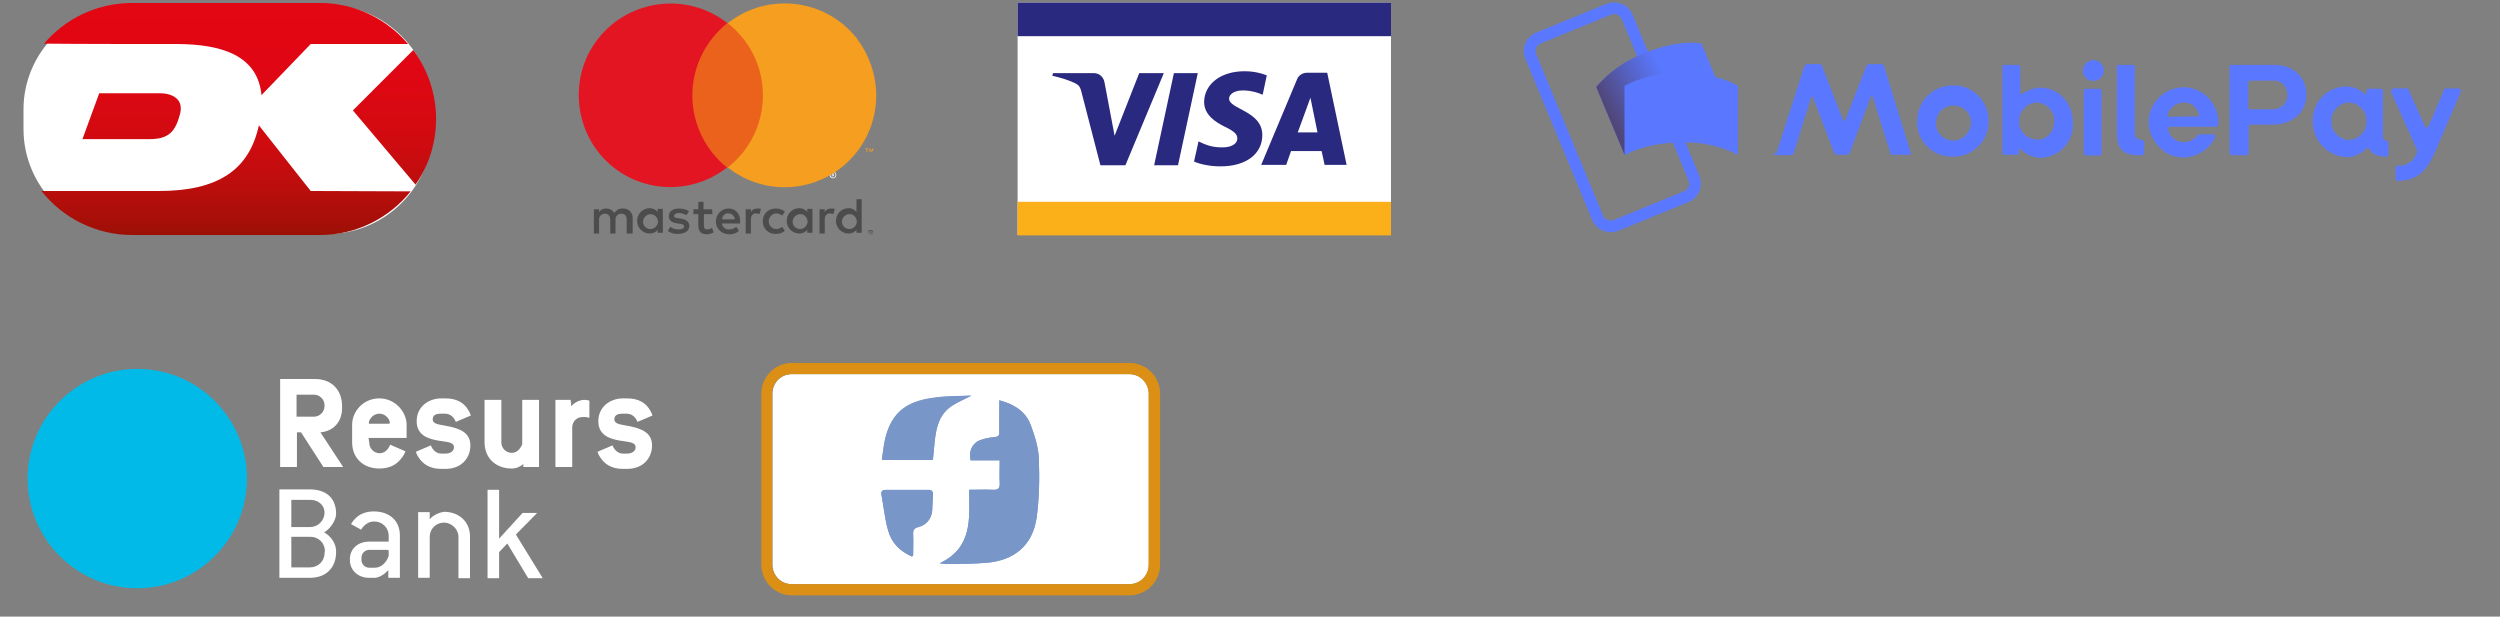 <?xml version="1.0" encoding="utf-8"?>
<!-- Generator: Adobe Illustrator 24.2.1, SVG Export Plug-In . SVG Version: 6.00 Build 0)  -->
<svg version="1.1" id="Layer_1" xmlns="http://www.w3.org/2000/svg" xmlns:xlink="http://www.w3.org/1999/xlink" x="0px" y="0px"
	 viewBox="0 0 670.2 165.3" style="enable-background:new 0 0 670.2 165.3;" xml:space="preserve">
<rect x="0" y="0" width="670.2" height="165.3" fill="#808080" stroke="none"/>
<style type="text/css">
	.st0{fill:#FFFFFF;}
	.st1{display:none;fill:#FFFFFF;}
	.st2{fill:#FBAF18;}
	.st3{fill:#29297F;}
	.st4{display:none;}
	.st5{display:inline;}
	.st6{fill:url(#SVGID_1_);}
	.st7{fill:url(#SVGID_2_);}
	.st8{fill:url(#SVGID_3_);}
	.st9{fill:url(#SVGID_4_);}
	.st10{fill:none;}
	.st11{fill:#4C4C4C;}
	.st12{fill:#EB621D;}
	.st13{fill:#E41522;}
	.st14{fill:#F59E1F;}
	.st15{fill:none;stroke:#5A78FF;stroke-width:3.14;stroke-linecap:round;stroke-linejoin:round;}
	.st16{fill:#5A78FF;}
	.st17{fill:url(#SVGID_5_);}
	.st18{fill:#DC8F15;}
	.st19{fill:#7996C9;}
	.st20{fill:#01BAE8;}
</style>
<path class="st0" d="M87.8,62.7H34.4C18.9,62.7,6.3,50,6.3,34.6v-5.1C6.2,14.1,18.9,1.4,34.4,1.4h53.4c15.5,0,28.1,12.7,28.1,28.1
	v5.1C115.9,50.1,103.2,62.7,87.8,62.7z"/>
<rect x="272.8" y="0.7" class="st0" width="100.1" height="62.3"/>
<path class="st0" d="M222.4,46.9c0-0.5,0.4-0.9,0.9-0.9s0.9,0.4,0.9,0.9s-0.4,0.9-0.9,0.9C222.8,47.8,222.4,47.4,222.4,46.9
	 M223.3,47.6c0.4,0,0.7-0.3,0.7-0.7s-0.3-0.7-0.7-0.7s-0.7,0.3-0.7,0.7C222.7,47.3,222.9,47.6,223.3,47.6 M223.2,47.3H223v-0.8h0.3
	h0.2l0.1,0.2l-0.1,0.2l0.1,0.3h-0.2l-0.1-0.3h-0.1V47.3L223.2,47.3z M223.2,46.9L223.2,46.9h0.2v-0.1v-0.1h-0.1h-0.1L223.2,46.9
	L223.2,46.9z"/>
<path class="st1" d="M552,41.5l-0.2,1.2c-0.1,0.4-0.2,0.6-0.4,0.9c-0.3,0.3-0.6,0.5-1.4,0.5l-1.5,0.1l0.1,1.3c0,0.4,0.1,0.3,0.2,0.4
	L549,46h0.5l1.4-0.1l-0.5,2h-1.6c-1.2,0-2,0-2.3-0.2s-0.3-0.4-0.4-0.8l-0.2-5.3h2.6v1.1h0.6c0.2,0,0.4,0,0.5-0.1s0.1-0.1,0.2-0.3
	l0.2-0.8L552,41.5"/>
<rect x="272.8" y="54.1" class="st2" width="100.1" height="9"/>
<rect x="272.8" y="0.7" class="st3" width="100.1" height="9"/>
<path class="st3" d="M312,19.6l-10.3,24.7H295l-5.1-19.7c-0.3-1.2-0.6-1.7-1.5-2.2c-1.5-0.8-4.1-1.6-6.3-2.1l0.2-0.7h10.9
	c1.4,0,2.6,0.9,2.9,2.5l2.7,14.3l6.6-16.8L312,19.6 M338.4,36.2c0-6.5-9-6.9-8.9-9.8c0-0.9,0.9-1.8,2.7-2.1c0.9-0.1,3.4-0.2,6.3,1.1
	l1.1-5.2c-1.5-0.6-3.5-1.1-6-1.1c-6.3,0-10.7,3.4-10.8,8.2c0,3.6,3.2,5.5,5.6,6.7c2.5,1.2,3.3,2,3.3,3.1c0,1.7-2,2.4-3.8,2.4
	c-3.2,0.1-5.1-0.9-6.6-1.6l-1.2,5.4c1.5,0.7,4.2,1.3,7.1,1.3C334,44.6,338.4,41.3,338.4,36.2 M355.1,44.2h5.9l-5.2-24.7h-5.4
	c-1.2,0-2.3,0.7-2.7,1.8l-9.6,22.9h6.7l1.3-3.7h8.2L355.1,44.2z M347.9,35.5l3.4-9.3l1.9,9.3H347.9z M321.1,19.6l-5.3,24.7h-6.4
	l5.3-24.7C314.7,19.6,321.1,19.6,321.1,19.6z"/>
<g class="st4">
	<g class="st5">
		<path class="st0" d="M988-5.9c-9.7,0-40.7,0-50.4,0c-20.9,0-37.8,16.9-37.8,37.8s16.9,37.8,37.8,37.8c9.7,0,40.7,0,50.4,0
			c20.9,0,37.8-16.9,37.8-37.8S1008.9-5.9,988-5.9z"/>
	</g>
</g>
<g>
	
		<linearGradient id="SVGID_1_" gradientUnits="userSpaceOnUse" x1="105.75" y1="-1188.957" x2="105.75" y2="-1250.958" gradientTransform="matrix(1 0 0 -1 0 -1187.871)">
		<stop  offset="0" style="stop-color:#E30613"/>
		<stop  offset="0.237" style="stop-color:#E10613"/>
		<stop  offset="0.428" style="stop-color:#DA0812"/>
		<stop  offset="0.603" style="stop-color:#CF0B10"/>
		<stop  offset="0.767" style="stop-color:#BE0D0D"/>
		<stop  offset="0.924" style="stop-color:#A90F09"/>
		<stop  offset="1" style="stop-color:#9C1006"/>
	</linearGradient>
	<path class="st6" d="M94.6,29.6l16.8,19.9c3.5-5,5.5-11.1,5.5-17.6c0-6.9-2.3-13.3-6.1-18.5L94.6,29.6z"/>
	
		<linearGradient id="SVGID_2_" gradientUnits="userSpaceOnUse" x1="60.6" y1="-1188.956" x2="60.6" y2="-1250.956" gradientTransform="matrix(1 0 0 -1 0 -1187.871)">
		<stop  offset="0" style="stop-color:#E30613"/>
		<stop  offset="0.237" style="stop-color:#E10613"/>
		<stop  offset="0.428" style="stop-color:#DA0812"/>
		<stop  offset="0.603" style="stop-color:#CF0B10"/>
		<stop  offset="0.767" style="stop-color:#BE0D0D"/>
		<stop  offset="0.924" style="stop-color:#A90F09"/>
		<stop  offset="1" style="stop-color:#9C1006"/>
	</linearGradient>
	<path class="st7" d="M47.2,11.8c12.5,0,21.9,3.2,22.9,13.7l13.2-13.7h26.1c-5.7-6.7-14.2-11-23.6-11H35.4C26,0.8,17.5,5,11.8,11.7
		C20.2,11.8,39.5,11.8,47.2,11.8z"/>
	
		<linearGradient id="SVGID_3_" gradientUnits="userSpaceOnUse" x1="35.284" y1="-1188.957" x2="35.284" y2="-1250.958" gradientTransform="matrix(1 0 0 -1 0 -1187.871)">
		<stop  offset="0" style="stop-color:#E30613"/>
		<stop  offset="0.237" style="stop-color:#E10613"/>
		<stop  offset="0.428" style="stop-color:#DA0812"/>
		<stop  offset="0.603" style="stop-color:#CF0B10"/>
		<stop  offset="0.767" style="stop-color:#BE0D0D"/>
		<stop  offset="0.924" style="stop-color:#A90F09"/>
		<stop  offset="1" style="stop-color:#9C1006"/>
	</linearGradient>
	<path class="st8" d="M26.6,25l-4.5,12.3c0,0,13.2,0,18,0c5.3,0,6.9-2.2,8.1-6.5c1.2-4.1-1.8-5.8-5.4-5.8C39.8,25,26.6,25,26.6,25z"
		/>
	
		<linearGradient id="SVGID_4_" gradientUnits="userSpaceOnUse" x1="60.6" y1="-1188.956" x2="60.6" y2="-1250.959" gradientTransform="matrix(1 0 0 -1 0 -1187.871)">
		<stop  offset="0" style="stop-color:#E30613"/>
		<stop  offset="0.237" style="stop-color:#E10613"/>
		<stop  offset="0.428" style="stop-color:#DA0812"/>
		<stop  offset="0.603" style="stop-color:#CF0B10"/>
		<stop  offset="0.767" style="stop-color:#BE0D0D"/>
		<stop  offset="0.924" style="stop-color:#A90F09"/>
		<stop  offset="1" style="stop-color:#9C1006"/>
	</linearGradient>
	<path class="st9" d="M83.3,51.2L69.4,33.6c-2.6,12-11,17.6-26.8,17.6c-11.9,0-25.7,0-31.5,0C16.8,58.4,25.6,63,35.4,63h50.4
		c9.8,0,18.6-4.6,24.3-11.7L83.3,51.2L83.3,51.2z"/>
</g>
<rect x="144.8" y="-9.4" class="st10" width="100.4" height="82.4"/>
<path class="st11" d="M169.6,62.6v-4.1c0.1-1.3-0.9-2.5-2.3-2.6c-0.1,0-0.2,0-0.3,0c-0.9-0.1-1.8,0.4-2.3,1.2
	c-0.5-0.8-1.3-1.2-2.2-1.2c-0.8,0-1.5,0.3-1.9,1v-0.8h-1.4v6.5h1.4V59c-0.1-0.8,0.5-1.6,1.3-1.7c0.1,0,0.2,0,0.3,0
	c0.9,0,1.4,0.6,1.4,1.7v3.6h1.4V59c-0.1-0.8,0.5-1.6,1.3-1.7c0.1,0,0.2,0,0.3,0c1,0,1.4,0.6,1.4,1.7v3.6H169.6z M190.9,56.1h-2.3v-2
	h-1.4v2h-1.3v1.3h1.3v3c0,1.5,0.6,2.4,2.3,2.4c0.6,0,1.2-0.2,1.8-0.5l-0.4-1.2c-0.4,0.2-0.8,0.4-1.3,0.4c-0.7,0-0.9-0.4-0.9-1.1v-3
	h2.3L190.9,56.1z M203,55.9c-0.7,0-1.4,0.3-1.7,1v-0.8h-1.4v6.5h1.4v-3.7c0-1.1,0.5-1.7,1.4-1.7c0.3,0,0.6,0.1,0.9,0.2L204,56
	C203.7,55.9,203.4,55.9,203,55.9L203,55.9z M184.7,56.6c-0.8-0.5-1.7-0.7-2.7-0.7c-1.7,0-2.7,0.8-2.7,2.1c0,1.1,0.8,1.7,2.3,1.9
	l0.7,0.1c0.8,0.1,1.1,0.3,1.1,0.7c0,0.5-0.5,0.8-1.5,0.8c-0.8,0-1.5-0.2-2.2-0.7l-0.7,1.1c0.8,0.6,1.8,0.9,2.8,0.8
	c1.9,0,3-0.9,3-2.1c0-1.2-0.9-1.8-2.3-2l-0.7-0.1c-0.6-0.1-1.1-0.2-1.1-0.6s0.5-0.8,1.2-0.8s1.4,0.2,2.1,0.6L184.7,56.6z
	 M222.8,55.9c-0.7,0-1.4,0.3-1.7,1v-0.8h-1.4v6.5h1.4v-3.7c0-1.1,0.5-1.7,1.4-1.7c0.3,0,0.6,0.1,0.9,0.2l0.4-1.4
	C223.5,55.9,223.1,55.9,222.8,55.9L222.8,55.9z M204.5,59.3c-0.1,1.8,1.4,3.4,3.2,3.4c0.1,0,0.2,0,0.3,0c0.9,0,1.7-0.2,2.4-0.8
	l-0.7-1.1c-0.5,0.4-1.1,0.6-1.7,0.6c-1.2-0.1-2-1.1-1.9-2.3c0.1-1,0.9-1.8,1.9-1.9c0.6,0,1.2,0.2,1.7,0.6l0.7-1.1
	c-0.7-0.5-1.5-0.8-2.4-0.8c-1.8-0.1-3.4,1.3-3.5,3.1C204.5,59.1,204.5,59.2,204.5,59.3L204.5,59.3z M217.8,59.3V56h-1.4v0.8
	c-0.5-0.6-1.3-1-2.1-1c-1.9,0-3.4,1.5-3.4,3.4s1.5,3.4,3.4,3.4c0.8,0,1.6-0.3,2.1-1v0.8h1.4V59.3z M212.5,59.3
	c0.1-1.1,1-1.9,2.1-1.9s1.9,1,1.9,2.1c-0.1,1-0.9,1.9-2,1.9s-2-0.9-2-1.9C212.5,59.4,212.5,59.4,212.5,59.3z M195.3,55.9
	c-1.9,0-3.4,1.6-3.4,3.5s1.6,3.4,3.5,3.4l0,0c1,0.1,2-0.3,2.7-0.9l-0.7-1.1c-0.5,0.4-1.2,0.7-1.9,0.7c-1,0.1-1.8-0.6-2-1.6h4.9
	c0-0.2,0-0.4,0-0.5C198.5,57.3,197.2,55.9,195.3,55.9L195.3,55.9z M195.3,57.2c0.9,0,1.6,0.7,1.7,1.6l0,0h-3.4
	C193.6,57.8,194.4,57.1,195.3,57.2L195.3,57.2z M231,59.3v-5.9h-1.4v3.4c-0.5-0.6-1.3-1-2.1-1c-1.9,0-3.4,1.5-3.4,3.4
	s1.5,3.4,3.4,3.4c0.8,0,1.6-0.3,2.1-1v0.8h1.4V59.3z M233.4,61.7c0.1,0,0.2,0,0.3,0s0.2,0.1,0.2,0.1c0.1,0.1,0.1,0.1,0.1,0.2
	c0.1,0.2,0.1,0.3,0,0.5c0,0.1-0.1,0.1-0.1,0.2c-0.1,0.1-0.1,0.1-0.2,0.1c-0.1,0-0.2,0.1-0.3,0.1c-0.3,0-0.5-0.2-0.6-0.4
	s-0.1-0.3,0-0.5c0-0.1,0.1-0.1,0.1-0.2c0.1-0.1,0.1-0.1,0.2-0.1C233.2,61.7,233.3,61.7,233.4,61.7L233.4,61.7z M233.4,62.8
	c0.1,0,0.1,0,0.2,0c0.1,0,0.1-0.1,0.2-0.1c0.2-0.2,0.2-0.5,0-0.7c0,0-0.1-0.1-0.2-0.1c-0.1,0-0.1,0-0.2,0c-0.1,0-0.1,0-0.2,0
	c-0.1,0-0.1,0.1-0.2,0.1c-0.2,0.2-0.2,0.5,0,0.7c0,0,0.1,0.1,0.2,0.1C233.2,62.8,233.3,62.8,233.4,62.8L233.4,62.8z M233.4,62
	c0.1,0,0.1,0,0.2,0.1l0.1,0.1v0.1l-0.1,0.1l0.2,0.2h-0.2l-0.2-0.2h-0.1v0.2h-0.1V62H233.4z M233.3,62.1v0.2h0.2h0.1c0,0,0,0,0-0.1
	c0,0,0,0,0-0.1h-0.1L233.3,62.1z M225.7,59.3c0.1-1.1,1-1.9,2.1-1.9s1.9,1,1.9,2.1c-0.1,1-0.9,1.9-2,1.9s-2-0.9-2-1.9
	C225.7,59.4,225.7,59.4,225.7,59.3z M177.7,59.3V56h-1.4v0.8c-0.5-0.6-1.3-1-2.1-1c-1.9,0-3.4,1.5-3.4,3.4s1.5,3.4,3.4,3.4
	c0.8,0,1.6-0.3,2.1-1v0.8h1.4V59.3z M172.4,59.3c0.1-1.1,1-1.9,2.1-1.9c1.1,0.1,1.9,1,1.9,2.1c-0.1,1-0.9,1.9-2,1.9s-2-0.8-2-1.9
	C172.4,59.4,172.4,59.4,172.4,59.3L172.4,59.3z"/>
<g id="_Group_">
	<rect x="184.2" y="6.2" class="st12" width="21.6" height="38.7"/>
	<path id="_Path_" class="st13" d="M185.6,25.6c0-7.6,3.5-14.7,9.4-19.4c-10.7-8.4-26.2-6.5-34.6,4.1s-6.5,26.2,4.1,34.6
		c8.9,7,21.5,7,30.4,0C189.1,40.3,185.6,33.1,185.6,25.6z"/>
	<path class="st14" d="M234.9,25.6c0,13.6-11,24.6-24.6,24.6c-5.5,0-10.9-1.9-15.2-5.3c10.7-8.4,12.6-23.9,4.1-34.6
		c-1.2-1.5-2.6-2.9-4.1-4.1c10.7-8.4,26.2-6.6,34.6,4.1C233,14.7,234.9,20.1,234.9,25.6L234.9,25.6z"/>
	<path class="st14" d="M232.5,40.8V40h0.3v-0.2H232V40h0.3v0.8H232.5z M234.1,40.8v-1h-0.2l-0.3,0.7l-0.3-0.7h-0.2v1h0.2v-0.7
		l0.3,0.6h0.2l0.3-0.6V40.8L234.1,40.8z"/>
</g>
<path class="st15" d="M412.4,10.2l18.8-7.7c2-0.8,4.2,0.1,5,2l17.9,43.2c0.8,2-0.1,4.2-2,5l-18.8,7.7c-2,0.8-4.2-0.1-5-2l-17.9-43.2
	C409.5,13.2,410.5,11,412.4,10.2z"/>
<path class="st16" d="M448.3,32.5c-5.3,2.2-9.9,5.2-12.8,9l-7.6-18.2c3.5-4,7.8-7.1,12.8-9c5.3-2.2,10.8-3.3,15.4-2.7l7.6,18.2
	C458.4,29.5,453.1,30.4,448.3,32.5z"/>
<linearGradient id="SVGID_5_" gradientUnits="userSpaceOnUse" x1="432.129" y1="1911.619" x2="448.884" y2="1903.033" gradientTransform="matrix(1 0 0 1 0 -1879.39)">
	<stop  offset="0" style="stop-color:#504678"/>
	<stop  offset="0.55" style="stop-color:#504678;stop-opacity:0.41"/>
	<stop  offset="0.97" style="stop-color:#504678;stop-opacity:0"/>
</linearGradient>
<path class="st17" d="M448.3,32.5c-5.3,2.2-9.9,5.2-12.8,9l-7.6-18.2c3.5-4,7.8-7.1,12.8-9c5.3-2.2,10.8-3.3,15.4-2.7l7.6,18.2
	C458.4,29.5,453.1,30.4,448.3,32.5z"/>
<path class="st16" d="M450.7,38.2c-5.8,0-11.1,1.2-15.2,3.4V23c4.7-2.4,10-3.6,15.2-3.4c5.8,0,11.2,1.1,15.2,3.4v18.5
	C461.2,39.1,456,38,450.7,38.2z"/>
<path class="st16" d="M476.3,40.9l7.4-23.1c0.2-0.3,0.5-0.6,0.6-0.6h3.6c0.3,0,0.6,0.3,0.6,0.6l5.6,14.4c0.2,0.3,0.5,0.3,0.6,0
	l5.6-14.4c0.2-0.3,0.5-0.6,0.6-0.6h3.6c0.3,0,0.6,0.3,0.6,0.6l7.1,23.1c0.2,0.3,0,0.6-0.3,0.6c-0.2,0-0.2,0-0.3,0h-4.3
	c-0.3,0-0.6-0.2-0.6-0.6L502.1,26c-0.2-0.3-0.5-0.3-0.6,0l-5.6,14.9c-0.2,0.5-0.5,0.6-0.8,0.6h-2.6c-0.5,0-0.6-0.3-0.8-0.6L486,26.1
	c-0.2-0.3-0.5-0.3-0.5,0L480.9,41c-0.2,0.3-0.5,0.6-0.6,0.6h-4.2c-0.3,0-0.6-0.3-0.6-0.6C476.3,41.1,476.3,41.1,476.3,40.9z"/>
<path class="st16" d="M514,32.6c-0.2-5.4,4.2-9.7,9.4-9.7c5.4-0.2,9.7,4.2,9.7,9.4c0.2,5.4-4.2,9.7-9.4,9.7h-0.2
	c-5.1,0.2-9.4-3.9-9.6-9C514,32.9,514,32.7,514,32.6z M528.4,32.6c-0.2-2.6-2.5-4.5-5.1-4.3s-4.5,2.5-4.3,5.1
	c0.2,2.5,2.2,4.3,4.8,4.3C526.2,37.7,528.5,35.2,528.4,32.6L528.4,32.6z"/>
<path class="st16" d="M541.8,40.1c-0.5-0.3-0.6-0.2-0.6,0.3v0.5c0,0.5-0.3,0.6-0.6,0.6h-3.2c-0.5,0-0.6-0.3-0.6-0.6V18
	c0-0.5,0.3-0.6,0.6-0.6h3.6c0.5,0,0.6,0.3,0.6,0.6v6.7c0,0.5,0.3,0.6,0.8,0.3c1.4-0.9,3.1-1.5,4.6-1.5c5,0,8.7,4.2,8.7,9.4
	c0.3,5-3.6,9.3-8.7,9.4h-0.2C544.8,42.1,543.1,41.4,541.8,40.1z M550.7,32.6c0.2-2.6-1.9-4.8-4.3-5.1c-2.6-0.2-4.8,1.9-5.1,4.3
	c0,0.3,0,0.5,0,0.6c-0.2,2.6,1.9,4.8,4.5,5c0,0,0,0,0.2,0C548.5,37.7,550.7,35.3,550.7,32.6L550.7,32.6L550.7,32.6z"/>
<path class="st16" d="M558.4,18.9c0-1.5,1.2-2.8,2.8-2.8c1.5,0,2.8,1.2,2.8,2.8c0,1.5-1.2,2.8-2.8,2.8
	C559.6,21.7,558.4,20.5,558.4,18.9z M558.6,41.1V24.4c0-0.5,0.3-0.6,0.6-0.6h3.6c0.5,0,0.6,0.3,0.6,0.6l0,0v16.7
	c0,0.5-0.3,0.6-0.6,0.6h-3.6C558.9,41.5,558.6,41.4,558.6,41.1L558.6,41.1z"/>
<path class="st16" d="M567.5,35.5V18c0-0.5,0.3-0.6,0.6-0.6h3.6c0.5,0,0.6,0.3,0.6,0.6v17.6c0,1.1,0.6,1.9,1.9,1.9
	c0.5,0,0.6,0.3,0.6,0.6l0,0V41c0,0.5-0.3,0.6-0.6,0.6C569.4,41.8,567.5,40.3,567.5,35.5z"/>
<path class="st16" d="M576,32.7c0-5.1,4.3-9.3,9.4-9.3c5.1,0,9.3,4.3,9.3,9.4l0,0c0,0.6-0.2,1.2-0.8,1.2h-12.2
	c-0.3,0-0.5,0.2-0.5,0.5c0.3,2.2,2.2,3.7,4.3,3.6c1.2,0,2.6-0.6,3.4-1.5c0.3-0.5,0.6-0.6,1.1-0.6h3.2c0.6,0,0.8,0.5,0.6,0.9
	c-2.3,4.6-8,6.7-12.7,4.3C578.2,39.5,576,36.3,576,32.7L576,32.7z M589.2,31.2c0.3,0,0.5-0.2,0.3-0.5c-0.5-1.9-2-3.4-4.2-3.2
	c-1.9,0-3.7,1.4-4.2,3.2c-0.2,0.3,0,0.6,0.3,0.6L589.2,31.2L589.2,31.2z"/>
<path class="st16" d="M597.7,41.1V18c0-0.5,0.3-0.6,0.6-0.6h11.3c5.1,0,8.7,3.1,8.7,8s-4,8-9,8h-5.9c-0.3,0-0.6,0.2-0.6,0.6v0.2V41
	c0,0.5-0.3,0.6-0.6,0.6h-3.7C598,41.5,597.7,41.4,597.7,41.1z M609.5,29.3c2,0,3.9-1.9,3.7-4c0-2-1.5-3.7-3.6-3.7
	c-0.2,0-0.2,0-0.3,0h-6c-0.5,0-0.6,0.3-0.6,0.6v6.5c0,0.5,0.2,0.6,0.6,0.6H609.5z"/>
<path class="st16" d="M620,32.6c-0.2-5,3.7-9.3,8.8-9.4h0.2c1.9,0,3.4,0.6,4.8,1.9c0.3,0.3,0.6,0.3,0.6-0.2v-0.5
	c0-0.5,0.3-0.6,0.6-0.6l0,0h3.2c0.5,0,0.6,0.3,0.6,0.6v11.9c0,0.9,0.3,1.2,0.9,1.4c0.3,0,0.6,0.3,0.6,0.6v3.1c0,0.3-0.3,0.6-0.6,0.6
	l0,0c-2.3,0-3.7-0.6-4.5-2c-0.3-0.5-0.5-0.5-0.8-0.2c-1.5,1.5-3.6,2.5-5.7,2.3C624,41.8,620,37.7,620,32.6
	C620,32.7,620,32.7,620,32.6z M634.4,32.6c0.2-2.6-1.9-4.8-4.3-5.1c-2.6-0.2-4.8,1.9-5.1,4.3c0,0.3,0,0.5,0,0.6
	c-0.2,2.6,1.9,4.8,4.3,5.1c2.6,0.2,4.8-1.9,5.1-4.3C634.4,33,634.4,32.9,634.4,32.6z"/>
<path class="st16" d="M642.2,47.9V45c0-0.5,0.3-0.6,0.6-0.6c2.3,0.2,4.3-1.2,5.1-3.4c0.2-0.5,0.2-0.9-0.2-1.4L641,24.7
	c-0.2-0.3,0-0.6,0.3-0.8c0.2,0,0.3-0.2,0.3-0.2h3.6c0.5,0,0.6,0.3,0.6,0.6l4.2,9.4c0.3,0.8,0.6,0.6,1.1,0l4-9.4
	c0.2-0.5,0.3-0.6,0.6-0.6h3.4c0.3,0,0.6,0.3,0.6,0.6c0,0.2,0,0.2,0,0.3l-6.8,15.9c-2.5,5.7-5.1,8-10.4,8
	C642.6,48.6,642.2,48.3,642.2,47.9z"/>
<g>
	<g>
		<path class="st0" d="M302.8,100.3h-90.5c-2.9,0-5.2,2.3-5.2,5.2v45.9c0,2.9,2.3,5.2,5.2,5.2h90.5c2.9,0,5.2-2.3,5.2-5.2v-45.9
			C307.9,102.6,305.6,100.3,302.8,100.3z"/>
		<path class="st18" d="M302.8,97.3h-90.5c-4.5,0-8.2,3.7-8.2,8.2v45.9c0,4.5,3.7,8.2,8.2,8.2h90.5c4.5,0,8.2-3.7,8.2-8.2v-45.9
			C311,101,307.3,97.3,302.8,97.3z M307.9,151.4c0,2.9-2.3,5.2-5.2,5.2h-90.5c-2.9,0-5.2-2.3-5.2-5.2v-45.9c0-2.9,2.3-5.2,5.2-5.2
			h90.5c2.9,0,5.2,2.3,5.2,5.2V151.4z"/>
	</g>
	<g id="prTrf7.tif">
		<g>
			<path class="st19" d="M267.9,107.3c0,0.9,0,1.4,0,1.9c0,2.2,0,4.4,0,6.5c0,1.1-0.3,1.4-1.4,1.5c-1.4,0.1-2.8,0.4-4,0.9
				c-1.9,0.8-2.9,3.1-2.3,5.3c2.5,0,5,0,7.8,0c0,2.1-0.1,4.1,0,6c0.1,1.5-0.4,2-1.9,1.9c-2-0.1-4.1,0-6.3,0c0.1,7.7,1,15.5-7.9,19.7
				c1,0.1,1.7,0.3,2.3,0.2c3.3-0.1,6.7-0.1,10-0.3c7.7-0.6,12.6-4.7,13.7-12.1c0.7-5.2,0.8-10.5,0.6-15.7c-0.1-3.1-1.1-6.2-2.2-9.2
				C275,110.4,272,108.4,267.9,107.3z M250.1,123.3c0.2-1.9,0.3-3.5,0.5-5.2c0.4-3.8,1.3-7.3,4.8-9.5c1.6-1,3.4-1.7,5-2.6
				c-3.1,0.2-6.3,0.1-9.4,0.5c-6.4,0.8-12.3,2.7-14,12.5c-0.2,1.4-0.4,2.8-0.6,4.2C241.1,123.3,245.5,123.3,250.1,123.3z
				 M244.5,149.2c0.2-0.2,0.3-0.3,0.3-0.4c0-1.9,0.1-3.8,0-5.7c-0.1-1.2,0.3-1.7,1.5-1.9c2-0.5,3.4-2.2,3.6-4.3
				c0.1-1.4,0.1-2.8,0.2-4.2c0.1-1-0.2-1.4-1.3-1.4c-3.7,0-7.5,0-11.2,0c-1,0-1.5,0.3-1.3,1.3c0.6,3.2,0.9,6.5,1.8,9.6
				C239,145.5,241.3,147.8,244.5,149.2z"/>
			<path class="st19" d="M267.9,107.3c4.1,1.1,7.1,3.1,8.4,6.6c1.1,2.9,2.1,6.1,2.2,9.2c0.2,5.2,0.1,10.5-0.6,15.7
				c-1.1,7.4-5.9,11.5-13.7,12.1c-3.3,0.3-6.7,0.3-10,0.3c-0.7,0-1.3-0.1-2.3-0.2c8.8-4.1,8-11.9,7.9-19.7c2.2,0,4.2-0.1,6.3,0
				c1.5,0.1,2-0.4,1.9-1.9c-0.1-1.9,0-3.9,0-6c-2.7,0-5.3,0-7.8,0c-0.6-2.2,0.4-4.5,2.3-5.3c1.3-0.5,2.7-0.8,4-0.9
				c1.1-0.1,1.5-0.4,1.4-1.5c-0.1-2.2,0-4.4,0-6.5C267.9,108.7,267.9,108.2,267.9,107.3z"/>
			<path class="st19" d="M250.1,123.3c-4.5,0-9,0-13.7,0c0.2-1.5,0.4-2.9,0.6-4.2c1.8-9.8,7.7-11.7,14-12.5c3.1-0.4,6.3-0.4,9.4-0.5
				c-1.7,0.9-3.4,1.6-5,2.6c-3.5,2.2-4.4,5.7-4.8,9.5C250.4,119.7,250.3,121.4,250.1,123.3z"/>
			<path class="st19" d="M244.5,149.2c-3.3-1.4-5.5-3.7-6.4-6.9c-0.9-3.1-1.2-6.4-1.8-9.6c-0.2-1,0.3-1.4,1.3-1.3
				c3.7,0,7.5,0,11.2,0c1.1,0,1.4,0.4,1.3,1.4c-0.1,1.4-0.1,2.8-0.2,4.2c-0.2,2.1-1.6,3.8-3.6,4.3c-1.2,0.3-1.5,0.8-1.5,1.9
				c0.1,1.9,0,3.8,0,5.7C244.8,148.8,244.7,148.9,244.5,149.2z"/>
		</g>
	</g>
</g>
<path class="st20" d="M36.8,157.7c16.2,0,29.4-13.2,29.4-29.4S53.1,98.9,36.8,98.9c-16.2,0-29.4,13.2-29.4,29.4
	S20.6,157.7,36.8,157.7"/>
<g>
	<g>
		<path class="st0" d="M170.9,113.1c-0.6-1.5-1.7-2.2-2.9-2.2h-1.1c-1.5,0-2.2,0.5-2.2,1.5c0,1.5,2.2,1.4,4.3,1.9
			c2.8,0.6,5.8,1.6,5.8,5.1c0,3.3-2.3,6.3-6.7,6.3H167c-3.2,0-5-1.4-6.1-3.1c-0.4-0.6-0.7-1.3-0.7-1.5l4-1.7
			c0.6,1.5,1.7,2.2,2.8,2.2h1.1c1.5,0,2.3-0.8,2.3-1.7c0-1.5-2.2-1.4-4.3-1.8c-2.8-0.5-5.7-1.5-5.7-5.2c0-3.8,3.1-6.1,6.6-6.1h1.1
			c3.1,0,4.9,1.2,6,2.9c0.4,0.6,0.8,1.5,0.8,1.7L170.9,113.1z"/>
		<path class="st0" d="M122.2,113.1c-0.6-1.5-1.7-2.2-2.9-2.2h-1.1c-1.5,0-2.2,0.5-2.2,1.5c0,1.5,2.2,1.4,4.3,1.9
			c2.8,0.6,5.8,1.6,5.8,5.1c0,3.3-2.3,6.3-6.7,6.3h-1.1c-3.2,0-5-1.4-6.1-3.1c-0.4-0.6-0.7-1.3-0.7-1.5l4-1.7
			c0.6,1.5,1.7,2.2,2.8,2.2h1.1c1.5,0,2.3-0.8,2.3-1.7c0-1.5-2.2-1.4-4.3-1.8c-2.8-0.5-5.7-1.5-5.7-5.2c0-3.8,3.1-6.1,6.6-6.1h1.1
			c3.1,0,4.9,1.2,6,2.9c0.4,0.6,0.8,1.5,0.8,1.7L122.2,113.1z"/>
		<path class="st0" d="M153,108.2v-0.3v-0.3v-0.4h-0.4h-3.3h-0.4v0.4v0.2v16.5v0.5v0.4h0.4h3.7h0.4v-0.4v-0.3v-9.9
			c0-1.6,1.2-2.8,2.8-2.8c0,0,0.8-0.1,1.8,0.2v-0.2v-4.3v-0.1c-0.6-0.2-1.4-0.2-1.4-0.2s-1.8-0.1-3.5,1.7v-1.4"/>
		<path class="st0" d="M75.1,125.2h4.5v-9.3h1.1l6,9.3H92l-6.1-9.3c3.5-0.3,5.8-2.8,5.8-6.5v-0.5c0-4.4-2.8-7.3-7.3-7.3h-9.3V125.2z
			 M79.5,105.8h4.7c1.5,0,2.8,1.3,2.8,2.8v0.3c0,1.5-1.3,2.8-2.8,2.8h-4.7V105.8z"/>
		<path class="st0" d="M98.8,117.4H109v-1.9l0,0v-1.7c0-3.2-2.9-7-7.3-7c-4.5,0-7.3,3.7-7.3,7v4.8c0,4.1,2.9,7,7.3,7
			c3.4,0,5.1-1.5,6.4-3.4c0.3-0.5,0.6-1.2,0.6-1.2l-4.1-1.8c-0.7,1.7-1.8,2.3-2.8,2.3c-1.6,0-2.8-1.3-2.8-2.8L98.8,117.4L98.8,117.4
			z M104.4,113.6H104h-4.7h-0.4v-0.4c0-0.5,0.9-2.3,2.8-2.3c1.9,0,2.8,1.8,2.8,2.3L104.4,113.6L104.4,113.6z"/>
		<path class="st0" d="M144.5,125.2v-18H140v10.7l0,0v1.2c-0.7,1.7-1.8,2.3-2.8,2.3c-1.6,0-2.8-1.3-2.8-2.8v-0.4v-11h-4.5v11v0.4
			c0,4.1,2.9,7,7.3,7c1.2,0,2.3-0.5,3.1-1.2v0.8H144.5L144.5,125.2z"/>
	</g>
	<path class="st0" d="M86.9,142.7c1.8-1,3.2-3.4,3.2-4.9v-0.1c0-4.2-2.7-6.5-7-6.5h-6.9h-0.9h-0.4v0.4v1.9v17.2v3.8v0.4h2.2l0,0h6
		c4.3,0,7-2.7,7-6.9v-0.2C90.1,145.8,88.9,143.9,86.9,142.7 M87,148.3c0,2.2-1.8,3.8-3.9,3.8h-5v-8.2h5.1c2.2,0,3.9,1.7,3.9,3.8
		L87,148.3L87,148.3z M87,137.4c0,2.2-1.8,3.9-3.9,3.9h-5V134h5.1C85.3,134,87,135.4,87,137.4L87,137.4z"/>
	<path class="st0" d="M104.2,145.2h-5.3c-2.8,0-5.1,1.8-5.1,4.7v0.2c0,2.9,2.3,4.8,5.1,4.8h1.5c0.9,0,2.3-0.6,3.4-1.8
		c0.1-0.1,0.2-0.1,0.3-0.2v0.8v1.2l0,0h0.8h1.9h0.4l0,0l0,0v-0.4v-0.8v-10.2c0-3.9-2.8-6.4-7-6.4c-1.9,0-3.5,0.6-4.5,1.5
		c-0.6,0.5-1.2,1.2-1.6,1.9l0,0l2.7,1.5c0.9-1.5,2.2-2.2,3.5-2.2c2.2,0,3.9,1.7,3.9,3.8L104.2,145.2L104.2,145.2z M100.5,152.2H99
		c-1.1,0-2.1-0.9-2.1-2.1v-0.6c0-1.1,0.9-2.1,2.1-2.1h4.8c0.3,0,0.4,0.1,0.4,0.4v1.2C103.7,150.7,102.2,152.2,100.5,152.2z"/>
	<path class="st0" d="M115.2,139.2v-1.9h-0.8h-1.9h-0.4v0.4v16.8v0.4h3.1v-0.4v-10.6c0-2.1,1.7-3.8,3.8-3.8s3.9,1.8,3.9,3.8v4.7l0,0
		v6.4h3.1v-0.5v-6v-4.7c0-3.8-2.8-6.6-7-6.6C117.9,137.4,116.3,137.9,115.2,139.2z"/>
	<polygon class="st0" points="144,137.5 138.3,143.3 145.5,155 141.6,155 136,145.7 133.8,148 133.8,148.6 133.8,154.5 133.8,155 
		130.7,155 130.7,148.6 130.7,148.6 130.7,131.3 133.8,131.3 133.8,144.4 140.1,137.5 	"/>
</g>
</svg>
